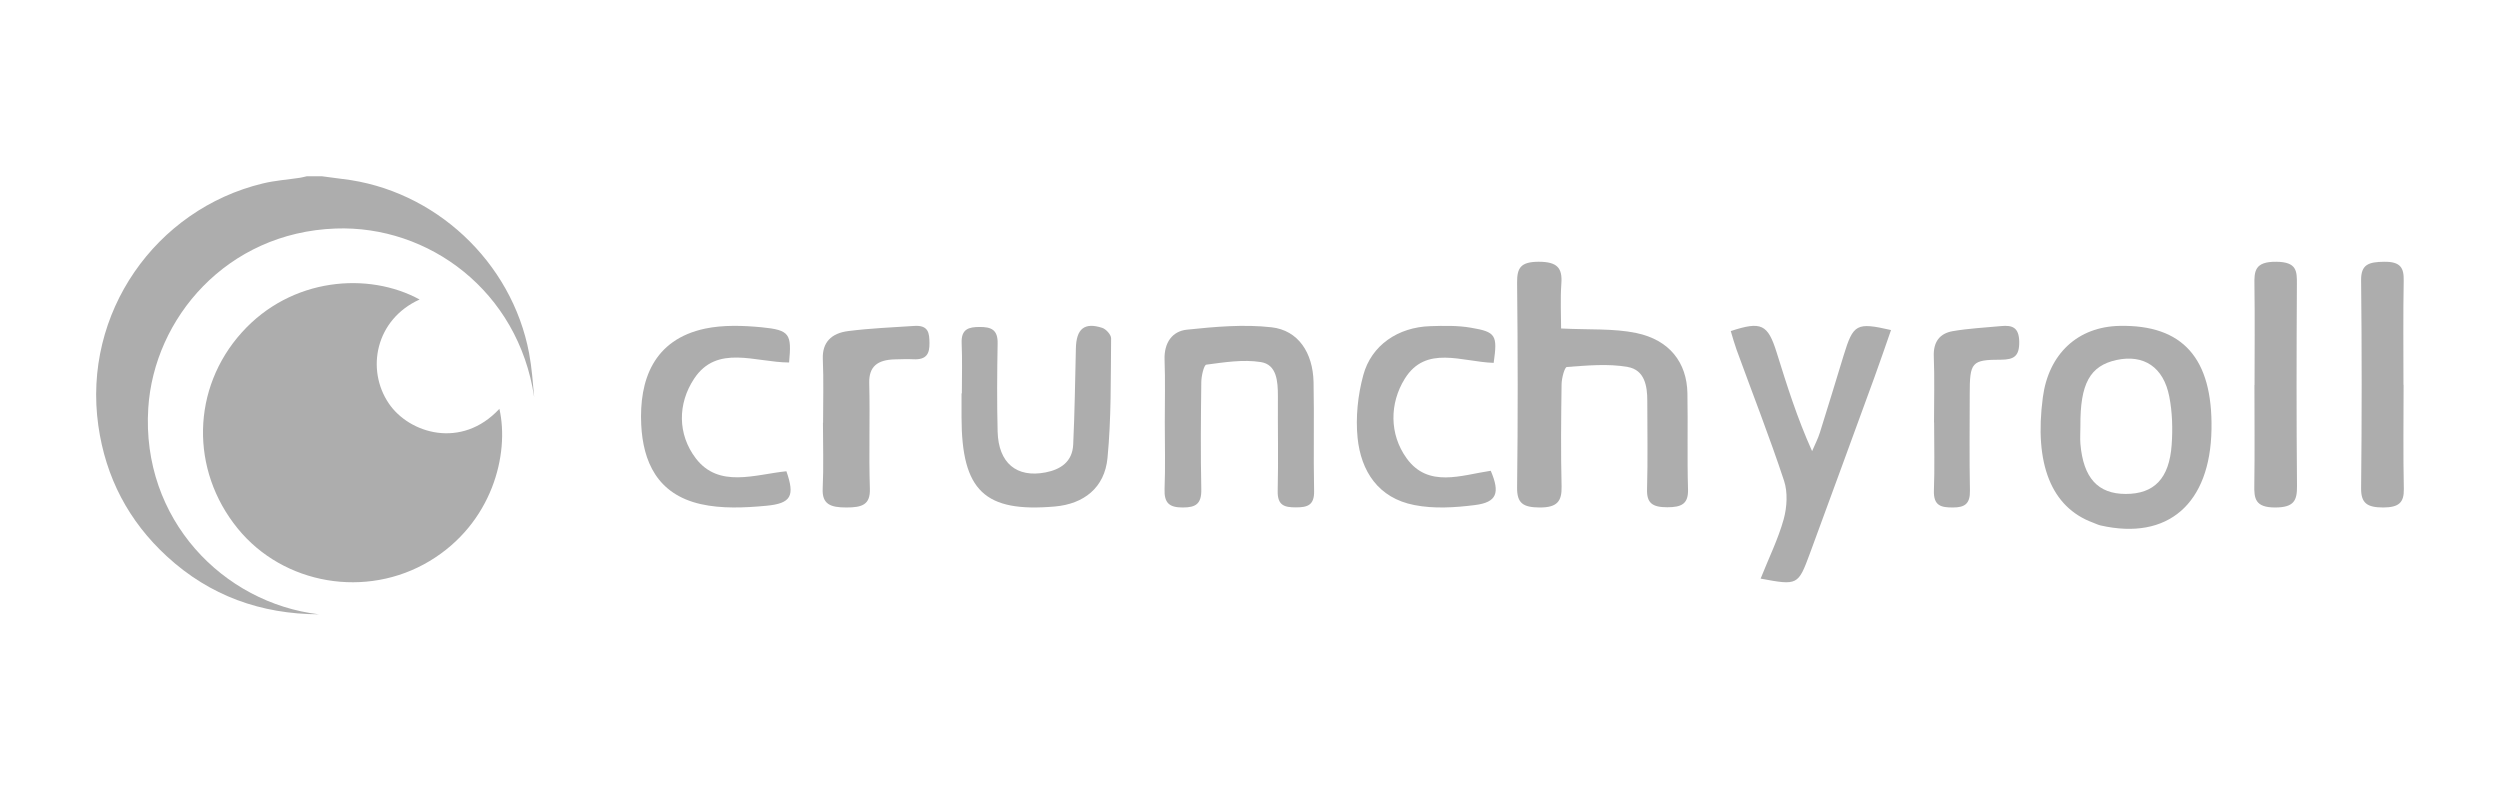 <svg width="156" height="50" viewBox="0 0 156 50" fill="none" xmlns="http://www.w3.org/2000/svg">
<path d="M49.246 22.62C47.123 22.613 44.741 21.469 43.312 23.632C42.282 25.192 42.274 27.098 43.419 28.602C44.855 30.481 47.108 29.607 49.071 29.406C49.605 30.938 49.392 31.417 47.795 31.562C46.451 31.687 45.023 31.749 43.733 31.458C40.991 30.841 40.128 28.776 40.013 26.516C39.876 23.715 40.777 21.192 44 20.505C45.122 20.27 46.367 20.311 47.528 20.422C49.285 20.596 49.407 20.831 49.239 22.62H49.246Z" fill="#ADADAD"/>
<path d="M51.36 26.381C51.36 25.053 51.4 23.725 51.344 22.397C51.304 21.375 51.864 20.79 52.936 20.658C54.296 20.484 55.68 20.429 57.047 20.338C57.959 20.276 57.991 20.811 57.999 21.402C58.007 22.035 57.847 22.466 56.983 22.418C56.608 22.397 56.224 22.418 55.84 22.425C54.752 22.452 54.216 22.87 54.24 23.899C54.296 26.096 54.208 28.301 54.28 30.498C54.312 31.493 53.8 31.667 52.816 31.667C51.832 31.667 51.288 31.472 51.336 30.491C51.4 29.121 51.352 27.751 51.352 26.381H51.36Z" fill="#ADADAD"/>
<path d="M20.095 11C20.517 11.056 20.939 11.117 21.36 11.167C27.113 11.829 31.943 16.322 33.016 22.043C33.186 22.946 33.249 23.868 33.333 24.784C32.342 18.141 26.733 14.046 20.937 14.26C14.141 14.509 9.609 19.868 9.252 25.465C8.81 32.402 13.924 37.632 19.903 38.333C16.291 38.321 13.095 37.183 10.417 34.72C8.026 32.522 6.595 29.797 6.136 26.564C5.139 19.53 9.721 13.056 16.402 11.447C17.157 11.263 17.945 11.21 18.717 11.093C18.858 11.072 18.998 11.031 19.139 11C19.458 11 19.776 11 20.095 11Z" fill="#ADADAD"/>
<path d="M26.184 18.689C23.435 19.93 22.825 23.052 24.26 25.173C25.529 27.048 28.801 28.056 31.162 25.51C31.803 28.338 30.713 32.663 26.809 35.009C22.864 37.378 17.689 36.489 14.834 32.98C11.858 29.324 11.95 24.229 15.092 20.741C18.184 17.309 22.986 16.945 26.184 18.689Z" fill="#ADADAD"/>
<path d="M97.428 20.498C99.18 20.587 100.685 20.485 102.099 20.779C104.174 21.21 105.258 22.618 105.295 24.533C105.333 26.537 105.273 28.541 105.333 30.545C105.355 31.441 104.934 31.653 104.039 31.653C103.121 31.653 102.745 31.4 102.776 30.524C102.828 28.685 102.791 26.845 102.791 24.998C102.791 24.096 102.633 23.09 101.572 22.899C100.346 22.68 99.037 22.81 97.774 22.899C97.631 22.906 97.45 23.59 97.443 23.966C97.413 26.093 97.39 28.22 97.443 30.347C97.465 31.27 97.18 31.673 96.074 31.667C95.043 31.66 94.652 31.407 94.667 30.408C94.72 26.154 94.713 21.893 94.667 17.64C94.66 16.716 94.885 16.34 96.006 16.333C97.18 16.333 97.503 16.723 97.428 17.701C97.36 18.665 97.413 19.643 97.413 20.498H97.428Z" fill="#ADADAD"/>
<path d="M137.997 26.792C137.92 31.444 135.273 33.74 131.077 32.788C130.915 32.749 130.76 32.673 130.598 32.611C128.001 31.652 126.923 28.949 127.473 24.796C127.832 22.078 129.655 20.381 132.274 20.335C136.209 20.259 138.075 22.362 137.997 26.792ZM129.817 26.6C129.817 26.968 129.789 27.337 129.817 27.698C130 29.824 130.908 30.822 132.647 30.822C134.414 30.822 135.364 29.87 135.512 27.752C135.583 26.761 135.554 25.717 135.364 24.75C135.005 22.899 133.766 22.101 132.077 22.462C130.415 22.823 129.796 23.936 129.817 26.592V26.6Z" fill="#ADADAD"/>
<path d="M72.683 26.357C72.683 25.058 72.717 23.752 72.669 22.453C72.629 21.378 73.156 20.662 74.069 20.571C75.82 20.388 77.612 20.227 79.349 20.423C81.006 20.613 81.925 22.003 81.966 23.843C82.013 26.112 81.952 28.373 82 30.641C82.02 31.547 81.56 31.66 80.864 31.66C80.167 31.66 79.708 31.554 79.728 30.641C79.775 28.668 79.728 26.695 79.741 24.721C79.741 23.794 79.674 22.748 78.673 22.593C77.571 22.418 76.401 22.607 75.272 22.755C75.124 22.776 74.961 23.471 74.961 23.857C74.934 26.084 74.914 28.31 74.961 30.529C74.982 31.449 74.61 31.667 73.805 31.667C72.98 31.667 72.635 31.407 72.669 30.508C72.723 29.124 72.683 27.741 72.683 26.35V26.357Z" fill="#ADADAD"/>
<path d="M109.86 36.112C110.38 34.804 110.962 33.63 111.304 32.394C111.509 31.644 111.564 30.718 111.324 29.997C110.415 27.247 109.354 24.547 108.363 21.825C108.226 21.444 108.116 21.048 108 20.659C109.908 20.03 110.312 20.228 110.866 22.002C111.502 24.038 112.138 26.074 113.075 28.152C113.239 27.763 113.438 27.389 113.561 26.993C114.067 25.388 114.553 23.784 115.045 22.172C115.647 20.214 115.839 20.101 118 20.595C117.651 21.585 117.323 22.568 116.967 23.536C115.627 27.205 114.286 30.874 112.938 34.535C112.2 36.529 112.179 36.536 109.86 36.105V36.112Z" fill="#ADADAD"/>
<path d="M60.02 24.544C60.02 23.498 60.053 22.46 60.007 21.421C59.967 20.522 60.452 20.403 61.136 20.403C61.834 20.403 62.272 20.557 62.252 21.435C62.219 23.268 62.206 25.102 62.252 26.935C62.305 28.894 63.434 29.828 65.241 29.479C66.171 29.298 66.922 28.824 66.968 27.73C67.061 25.736 67.088 23.735 67.135 21.742C67.161 20.515 67.666 20.097 68.782 20.459C69.014 20.536 69.333 20.884 69.333 21.108C69.307 23.603 69.347 26.105 69.108 28.58C68.928 30.441 67.626 31.445 65.832 31.605C61.441 31.989 60.007 30.629 60 26.05C60 25.548 60 25.046 60 24.551L60.02 24.544Z" fill="#ADADAD"/>
<path d="M93.207 22.643C91.213 22.581 88.978 21.509 87.658 23.633C86.707 25.162 86.686 27.093 87.772 28.595C89.12 30.47 91.192 29.646 93.023 29.376C93.612 30.76 93.406 31.342 92.043 31.515C90.795 31.674 89.468 31.757 88.254 31.515C86.005 31.079 84.926 29.404 84.713 27.321C84.586 26.041 84.728 24.664 85.068 23.412C85.572 21.536 87.247 20.415 89.248 20.353C90.092 20.326 90.958 20.305 91.788 20.45C93.356 20.713 93.448 20.921 93.207 22.63V22.643Z" fill="#ADADAD"/>
<path d="M140.684 24.031C140.684 21.946 140.708 19.868 140.677 17.783C140.661 16.915 140.692 16.32 142.044 16.334C143.318 16.347 143.333 16.908 143.326 17.721C143.302 21.925 143.295 26.13 143.333 30.334C143.341 31.229 143.147 31.667 141.966 31.667C140.715 31.667 140.653 31.099 140.669 30.272C140.7 28.187 140.677 26.109 140.677 24.024L140.684 24.031Z" fill="#ADADAD"/>
<path d="M149.984 24.014C149.984 26.177 149.952 28.347 149.999 30.51C150.015 31.359 149.695 31.66 148.721 31.667C147.707 31.667 147.325 31.4 147.333 30.469C147.38 26.136 147.38 21.803 147.333 17.477C147.325 16.498 147.809 16.347 148.76 16.334C149.796 16.32 150.007 16.71 149.991 17.511C149.952 19.674 149.976 21.844 149.976 24.007L149.984 24.014Z" fill="#ADADAD"/>
<path d="M120.683 26.358C120.683 24.989 120.722 23.613 120.669 22.244C120.63 21.305 121.064 20.805 121.839 20.666C122.838 20.492 123.864 20.444 124.876 20.347C125.553 20.284 125.987 20.416 126 21.326C126.013 22.237 125.658 22.438 124.876 22.445C123.016 22.445 122.911 22.598 122.911 24.62C122.911 26.615 122.884 28.609 122.924 30.603C122.944 31.451 122.589 31.667 121.859 31.667C121.136 31.667 120.643 31.576 120.676 30.603C120.729 29.193 120.689 27.775 120.689 26.364L120.683 26.358Z" fill="#ADADAD"/>
</svg>
